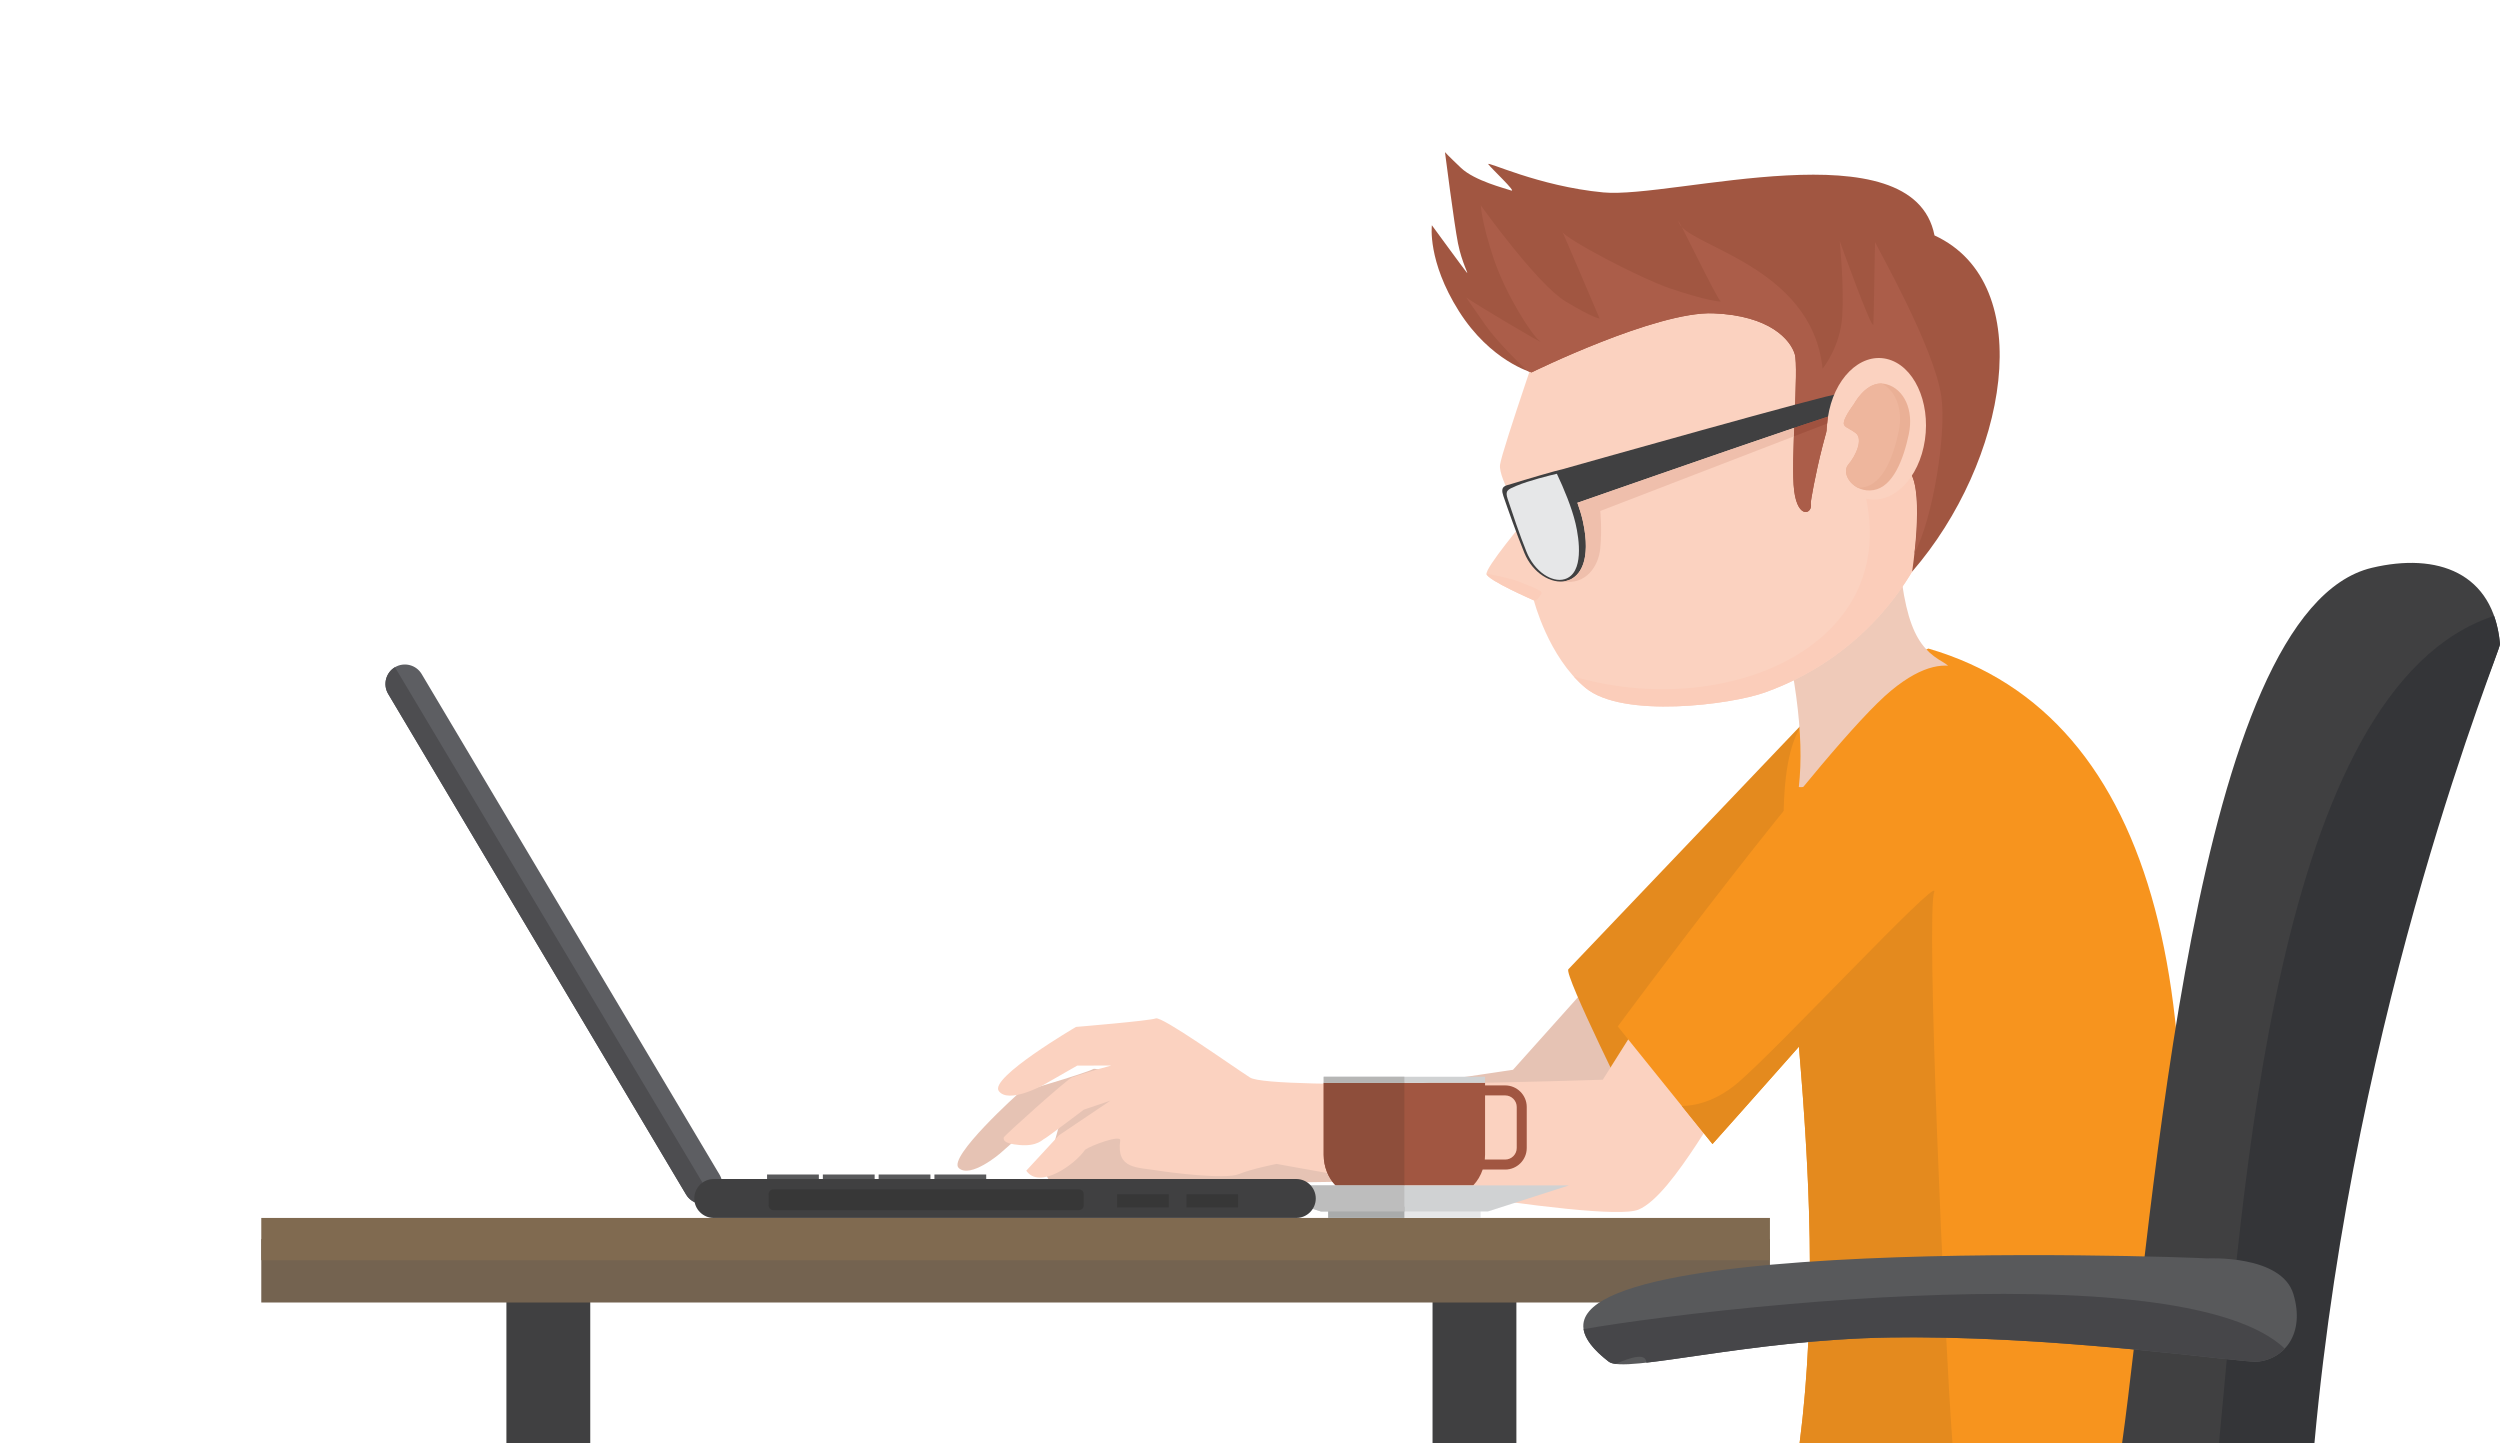 <?xml version="1.0" encoding="utf-8"?>
<!-- Generator: Adobe Illustrator 16.0.0, SVG Export Plug-In . SVG Version: 6.00 Build 0)  -->
<!DOCTYPE svg PUBLIC "-//W3C//DTD SVG 1.1//EN" "http://www.w3.org/Graphics/SVG/1.1/DTD/svg11.dtd">
<svg version="1.1" id="OBJECTS" xmlns="http://www.w3.org/2000/svg" xmlns:xlink="http://www.w3.org/1999/xlink" x="0px" y="0px"
	 width="541.848px" height="312.813px" viewBox="0 0 541.848 312.813" enable-background="new 0 0 541.848 312.813"
	 xml:space="preserve">
<g>
	<rect x="310.487" y="274.374" fill-rule="evenodd" clip-rule="evenodd" fill="#404041" width="18.173" height="38.439"/>
	<rect x="109.759" y="274.374" fill-rule="evenodd" clip-rule="evenodd" fill="#404041" width="18.173" height="38.439"/>
	<path fill-rule="evenodd" clip-rule="evenodd" fill="#E6C3B4" d="M347.656,209.818l-19.732,22.048c0,0-64.451,9.861-69.216,8.004
		c-4.765-1.86-20.654-8.909-21.789-8.16c-1.136,0.75-15.976,5.086-15.976,5.086s-15.68,14.051-13.141,16.367
		c2.539,2.314,8.901-3.118,8.901-3.118l6.114-5.382l6.928-1.423l-3.112,11.212c0,0,2.153,4.197,2.822,4.32
		c0.668,0.119,3.168-0.264,3.168-0.264l2.317,2.488l4.555-0.418c0,0,2.02,2.29,4.32,2.205c2.304-0.084,14.113-0.965,16.605-2.637
		c2.493-1.673,7.363-3.705,7.363-3.705s70.589-0.68,72.559-2.371c1.976-1.697,20.019-27.939,21.657-26.655
		C363.639,228.7,347.656,209.818,347.656,209.818z">
        <!--<animateTransform attributeName="transform" attributeType="XML" type="skewY" dur="0.3s" repeatCount="indefinite" from="1" to="0" begin="0.3s"/>-->
        <animateTransform attributeName="transform" attributeType="XML" type="translate" dur="0.5s" repeatCount="indefinite" begin="0s" values="0,2;2,-4;3,2;2,-5"/>
    </path>
	<path fill-rule="evenodd" clip-rule="evenodd" fill="#E48A1E" d="M339.931,210.071c-1.058,1.108,14.42,32.095,14.42,32.095
		s38.962-42.54,38.687-44.192s-2.203-41.302-2.203-41.302L339.931,210.071z"/>
	<path fill-rule="evenodd" clip-rule="evenodd" fill="#F7941E" d="M417.954,140.565c-2.203,1.102-21.875,8.95-27.12,16.106
		c-12.765,17.415,7.984,88.1-0.794,156.142h77.019C482.061,218.848,468.398,155.225,417.954,140.565z"/>
	<path fill-rule="evenodd" clip-rule="evenodd" fill="#EFCAB9" d="M383.813,125.695c5.291,18.517,7.341,33.805,6.059,44.882
		c6.207,1.013,41.451-21.248,31.388-26.985c-5.843-3.329-9.244-8.119-10.188-31.664L383.813,125.695z"/>
	<path fill-rule="evenodd" clip-rule="evenodd" fill="#FBD2C0" d="M336.244,66.695c0,0-10.741,30.929-11.129,34.045
		c-0.388,3.117,5.346,12.099,5.346,12.099s-8.542,10.205-8.268,11.578c0.274,1.372,10.256,5.704,10.256,5.704
		s3.103,12.247,11.187,18.963c8.084,6.715,31.507,3.635,38.862,1.01c23.885-8.522,40.409-30.881,41.019-58.357
		c0.444-20.026-18.266-33.038-36.531-36.747C368.72,51.281,336.244,66.695,336.244,66.695z"/>
	<path fill-rule="evenodd" clip-rule="evenodd" fill="#FBCDBA" d="M322.188,124.331c-0.002,0.031,0,0.061,0.005,0.086
		c0.274,1.372,10.256,5.704,10.256,5.704c0.581,0.256,1.238-0.789,1.651-1.477c0.412-0.688-2.892-1.722-4.818-2.548
		C327.36,125.273,322.221,124.337,322.188,124.331z"/>
	<path fill-rule="evenodd" clip-rule="evenodd" fill="#FBCDBA" d="M341.079,146.615c0.791,0.877,1.641,1.708,2.557,2.469
		c8.084,6.715,31.507,3.635,38.862,1.01c20.012-7.141,34.854-23.994,39.501-45.433c-2.462-3.713-5.854-5.109-5.854-5.109
		l-11.69,8.525C411.32,140.734,373.161,156.081,341.079,146.615z"/>
	<path fill-rule="evenodd" clip-rule="evenodd" fill="#A15641" d="M419.281,51.024c-4.616-23.667-56.768-7.906-71.765-9.319
		c-14.12-1.329-25.567-6.979-24.935-6.098c0.634,0.881,6.266,6.149,4.947,5.682s-7.912-2.098-10.862-4.891
		c-2.949-2.793-3.485-3.429-3.485-3.429s1.977,15.497,2.821,19.764c0.844,4.266,2.548,7.13,1.854,6.272
		c-0.694-0.857-7.513-10.185-7.513-10.185s-1.012,7.741,5.852,18.608s15.752,13.284,15.752,13.284s27.011-13.275,39.375-12.805
		c12.363,0.472,16.748,5.809,17.67,8.842c0.92,3.032-0.938,23.31-0.123,29.641s4.116,4.958,3.597,2.673
		c-0.121-0.536,4.122-23.854,8.437-26.107c4.55-2.378,10.791,15.798,13.17,19.516c2.979,4.655,0.356,21.432,0.356,21.432
		C434.99,100.184,442.061,61.533,419.281,51.024z"/>
	<path fill-rule="evenodd" clip-rule="evenodd" fill="#AB5D49" d="M331.078,80.417c0.557,0.211,0.87,0.297,0.87,0.297
		s27.011-13.275,39.375-12.805c12.363,0.472,16.748,5.809,17.67,8.842c0.92,3.032-0.938,23.31-0.123,29.641s4.116,4.958,3.597,2.673
		c-0.121-0.536,4.122-23.854,8.437-26.107c4.55-2.378,10.791,15.798,13.17,19.516c2.049,3.201,1.626,12.342,0.871,17.429
		c4.002-7.547,6.955-25.891,5.821-33.936c-1.515-10.738-14.18-32.766-14.318-33.454c-0.138-0.688-0.275,15.833-0.413,17.76
		c-0.138,1.928-7.297-18.035-7.297-18.035s0.964,9.5,0.551,16.246c-0.412,6.746-4.268,11.427-4.268,11.427
		c-2.338-22.714-30.135-26.632-31.251-31.94c-0.234-1.112,8.26,16.658,9.086,17.209s-3.855-0.275-10.739-2.616
		c-6.883-2.34-22.991-10.875-23.541-12.39c-0.551-1.515,8.122,18.86,8.122,18.86s-1.239,0-7.391-3.711
		c-6.15-3.712-18.354-20.794-18.354-20.794s0.138,3.58,2.753,11.427c2.616,7.847,8.261,16.658,10.042,17.989
		c1.782,1.331-14.998-8.628-15.687-9.315c-0.688-0.688,0.275,0.688,3.854,5.782C323.874,73.196,327.522,77.096,331.078,80.417z"/>
	<path fill-rule="evenodd" clip-rule="evenodd" fill="#FBD2C0" d="M360.224,213.393c-2.092,3.667-12.837,20.624-12.837,20.624
		s-72.002,2.404-76.456-0.474c-4.453-2.877-19.122-13.34-20.431-12.815c-1.31,0.523-17.28,1.844-17.28,1.844
		s-18.845,11.01-16.748,13.889c2.096,2.879,9.687-1.315,9.687-1.315l7.329-4.194l7.331-0.005l-0.003,0.006
		c-3.858,1.016-7.826,2.315-8.475,2.559c-1.048,0.393-14.794,12.698-14.794,13.026c0,0.326-0.393,1.309,3.469,1.637
		c3.862,0.327,4.975-1.244,5.368-1.376c0.393-0.131,8.515-6.29,8.515-6.29l5.779-1.966l-11.159,7.514l-7.087,7.673
		c2.881,4.177,10.596-1.368,12.749-4.536c1.14-0.868,7.796-3.375,7.611-2.013c-0.852,6.274,3.632,5.772,8.252,6.539
		c2.357,0.391,14.532,1.954,17.411,0.773c2.879-1.18,8.247-2.23,8.247-2.23s70.545,13.151,78.408,9.913s18.995-26.337,20.393-24.693
		S360.224,213.393,360.224,213.393z">
        <!--<animateTransform attributeName="transform" attributeType="XML" type="skewY" dur="0.28s" repeatCount="indefinite" from="0.5" to="0"/>-->
        <animateTransform attributeName="transform" attributeType="XML" type="translate" dur="0.4s" repeatCount="indefinite" begin="0" values="0,0;1,-3;5,0;0,-3"/>
        
    </path>
	<path fill-rule="evenodd" clip-rule="evenodd" fill="#F7941E" d="M431.508,150.81c-1.979-2.226-7.416-12.857-21.621-1.135
		c-14.206,11.722-59.255,72.8-59.255,72.8l20.53,25.483c0,0,48.549-54.347,57.225-65.85S431.508,150.81,431.508,150.81z"/>
	<rect x="56.63" y="268.558" fill-rule="evenodd" clip-rule="evenodd" fill="#746350" width="326.985" height="13.746"/>
	<rect x="56.63" y="263.976" fill-rule="evenodd" clip-rule="evenodd" fill="#806A50" width="326.985" height="9.164"/>
	<path fill-rule="evenodd" clip-rule="evenodd" fill="#404041" d="M398.545,89.61c-2.763,0.505-56.662,19.364-56.662,19.364
		l-5.729-2.914l2.658-4.404c0,0,59.336-16.776,59.283-16.163S398.545,89.61,398.545,89.61z"/>
	<path fill-rule="evenodd" clip-rule="evenodd" fill="#404041" d="M338.812,101.656c-1.24,0.245-8.319,2.311-11.237,3.235
		c-1.218,0.385-2.51,0.367-1.736,2.615c0.941,2.738,2.859,8.203,4.548,12.322c3.624,8.84,16.355,9.695,12.669-6.931
		C342.028,108.271,338.812,101.656,338.812,101.656z"/>
	<path fill-rule="evenodd" clip-rule="evenodd" fill="#E6E7E8" d="M337.436,102.686c-1.402,0.319-6.092,1.47-8.807,2.625
		c-1.913,0.813-2.457,1.025-1.85,2.86c0.91,2.75,2.625,7.884,4.088,11.461c0.801,1.958,2.128,3.757,3.841,4.911
		c1.322,0.891,2.97,1.433,4.448,0.973c4.182-1.304,3.133-8.642,2.321-12.08C340.68,110.058,338.964,105.898,337.436,102.686z"/>
	<path fill-rule="evenodd" clip-rule="evenodd" fill="#FBD2C0" d="M408.918,77.79c5.809,1.343,9.519,9.212,8.285,17.575
		c-1.231,8.364-6.939,14.055-12.748,12.712c-5.809-1.344-9.519-9.212-8.286-17.575S403.109,76.447,408.918,77.79z"/>
	<path fill-rule="evenodd" clip-rule="evenodd" fill="#EAB096" d="M401.782,87.628c0.872-1.531,3.489-5.386,7.169-4.328
		c3.679,1.058,5.895,5.484,4.753,10.852s-3.39,11.369-7.648,12.073c-4.258,0.704-7.175-3.521-5.457-5.536
		c1.718-2.015,3.261-5.59,1.577-6.847c-1.685-1.258-2.861-1.234-2.499-2.563C400.038,89.95,401.814,87.57,401.782,87.628z"/>
	<path fill-rule="evenodd" clip-rule="evenodd" fill="#EEB69D" d="M401.782,87.628c0.782-1.374,2.969-4.615,6.065-4.506
		c3.014,1.547,4.692,5.605,3.668,10.421c-1.142,5.367-3.39,11.37-7.648,12.073c-0.435,0.072-0.855,0.092-1.259,0.068
		c-2.165-1.143-3.2-3.6-2.01-4.996c1.718-2.015,3.261-5.59,1.577-6.847c-1.685-1.258-2.861-1.234-2.499-2.563
		C400.038,89.95,401.814,87.57,401.782,87.628z"/>
	<rect x="287.86" y="261.531" fill-rule="evenodd" clip-rule="evenodd" fill="#E6E7E8" width="33.048" height="2.444"/>
	<path fill-rule="evenodd" clip-rule="evenodd" fill="#A15641" d="M321.871,234.687v0.564h4.362c2.569,0,4.671,2.103,4.671,4.672
		v8.897c0,2.569-2.102,4.671-4.671,4.671h-4.88c-0.443,1.32-1.153,2.494-2.053,3.434h-29.834c-1.577-1.646-2.57-4.012-2.57-6.629
		v-15.609H321.871L321.871,234.687z M321.871,237.42v12.876c0,0.347-0.018,0.689-0.052,1.026h4.414c1.376,0,2.502-1.126,2.502-2.502
		v-8.897c0-1.377-1.126-2.503-2.502-2.503H321.871z"/>
	<rect x="286.896" y="233.372" fill-rule="evenodd" clip-rule="evenodd" fill="#D0D2D3" width="34.975" height="1.314"/>
	<polygon fill-rule="evenodd" clip-rule="evenodd" fill="#D0D2D3" points="322.508,262.565 340.047,256.925 304.384,256.925 
		268.72,256.925 286.26,262.565 	"/>
	<rect x="287.86" y="261.531" fill-rule="evenodd" clip-rule="evenodd" fill="#A9ABAB" width="16.524" height="2.444"/>
	<path fill-rule="evenodd" clip-rule="evenodd" fill="#8E4E3B" d="M289.466,256.925c-1.577-1.646-2.57-4.012-2.57-6.629v-15.609
		h17.488v22.238H289.466z"/>
	<rect x="286.896" y="233.372" fill-rule="evenodd" clip-rule="evenodd" fill="#B6B6B5" width="17.488" height="1.314"/>
	<polygon fill-rule="evenodd" clip-rule="evenodd" fill="#BDBDBD" points="304.384,256.925 268.72,256.925 286.26,262.565 
		304.384,262.565 	"/>
	<g>
		<path fill-rule="evenodd" clip-rule="evenodd" fill="#5D5E62" d="M84.133,150.396l64.566,108.507
			c1.186,1.994,3.789,2.654,5.783,1.468l0,0c1.994-1.187,2.655-3.789,1.468-5.783L91.384,146.081
			c-1.187-1.994-3.789-2.654-5.783-1.469l0,0C83.607,145.799,82.946,148.401,84.133,150.396z"/>
		<path fill-rule="evenodd" clip-rule="evenodd" fill="#4D4D50" d="M84.133,150.396l64.566,108.507
			c1.186,1.994,3.789,2.654,5.783,1.468l0,0c0.047-0.028,0.094-0.059,0.14-0.088l-69.021-115.67l0,0
			C83.607,145.799,82.946,148.401,84.133,150.396z"/>
		<rect x="166.253" y="254.561" fill-rule="evenodd" clip-rule="evenodd" fill="#58595B" width="11.225" height="1.883"/>
		<rect x="178.344" y="254.561" fill-rule="evenodd" clip-rule="evenodd" fill="#58595B" width="11.225" height="1.883"/>
		<rect x="190.436" y="254.561" fill-rule="evenodd" clip-rule="evenodd" fill="#58595B" width="11.225" height="1.883"/>
		<rect x="202.527" y="254.561" fill-rule="evenodd" clip-rule="evenodd" fill="#58595B" width="11.225" height="1.883"/>
		<path fill-rule="evenodd" clip-rule="evenodd" fill="#404041" d="M280.961,255.538H154.698c-2.321,0-4.219,1.898-4.219,4.219l0,0
			c0,2.32,1.898,4.219,4.219,4.219h126.263c2.32,0,4.219-1.898,4.219-4.219l0,0C285.18,257.437,283.281,255.538,280.961,255.538z"/>
		<rect x="242.129" y="258.836" fill-rule="evenodd" clip-rule="evenodd" fill="#373737" width="11.198" height="2.862"/>
		<rect x="257.149" y="258.836" fill-rule="evenodd" clip-rule="evenodd" fill="#373737" width="11.198" height="2.862"/>
		<path fill-rule="evenodd" clip-rule="evenodd" fill="#373737" d="M167.642,257.778h66.187c0.58,0,1.054,0.475,1.054,1.055v2.413
			c0,0.58-0.474,1.054-1.054,1.054h-66.187c-0.58,0-1.054-0.474-1.054-1.054v-2.413
			C166.588,258.253,167.062,257.778,167.642,257.778z"/>
	</g>
	<path fill-rule="evenodd" clip-rule="evenodd" fill="#E48A1E" d="M371.162,247.958c0,0,8.348-9.345,18.739-21.104
		c2.177,26.057,3.97,56.261,0.138,85.96h33.139c-1.808-24.149-5.808-115.704-3.925-119.614c0.494-2.869-33.489,33.633-42.404,41.317
		c-0.695,0.601-1.388,1.138-2.072,1.617c-3.719,2.603-7.251,3.515-10.253,3.583l4.758,5.905L371.162,247.958z"/>
	<path fill-rule="evenodd" clip-rule="evenodd" fill="#EFBFAC" d="M341.883,108.975c0.478,1.341,0.901,2.702,1.172,3.924
		c1.98,8.931-0.777,12.817-4.314,13.132c5.049,0.798,7.727-3.346,8.096-7.159c0.412-4.268,0-8.123,0-8.123l41.973-16.174
		c0.022-0.612,0.045-1.228,0.068-1.844C372.641,98.212,341.883,108.975,341.883,108.975z"/>
	<path fill-rule="evenodd" clip-rule="evenodd" fill="#A0523F" d="M388.877,92.73c-0.023,0.616-0.046,1.231-0.068,1.844l7.208-2.778
		c0.038-0.43,0.089-0.861,0.152-1.294c0.01-0.067,0.02-0.133,0.03-0.199C394.474,90.854,391.933,91.698,388.877,92.73z"/>
	<path fill-rule="evenodd" clip-rule="evenodd" fill="#404041" d="M514.09,123.063c14.148-3.354,26.347,0.991,27.758,16.51
		c0.137,1.51-32.726,80.504-35.158,112.939c-0.954,12.711-5.783,39.139-8.398,60.301h-38.353
		C466.778,264.107,475.245,132.274,514.09,123.063z"/>
	<path fill-rule="evenodd" clip-rule="evenodd" fill="#343538" d="M540.565,133.485c0.639,1.8,1.076,3.824,1.282,6.088
		c0.141,1.553-31.437,76.98-40.22,173.24h-20.693C486.049,260.376,492.671,149.154,540.565,133.485z"/>
	<path fill-rule="evenodd" clip-rule="evenodd" fill="#58595B" d="M478.417,272.748c-6.139-0.396-166.705-6.057-129.73,22.387
		c3.446,2.651,30.183-4.773,60.998-5.248c35.914-0.553,76.55,5.557,79.639,5.248c5.74-0.573,10.333-6.026,7.749-14.638
		C494.49,271.887,478.417,272.748,478.417,272.748z"/>
	<path fill-rule="evenodd" clip-rule="evenodd" fill="#464649" d="M387.889,282.632c-19.925,1.725-36.842,4.06-44.671,5.45
		c0.317,2.079,2.047,4.421,5.469,7.053c0.304,0.233,0.787,0.389,1.438,0.478c3.66-1.553,6.607-2.398,6.716-0.27
		c7.02-0.789,17.869-2.704,30.637-4.046c6.938-0.729,14.443-1.29,22.207-1.41c1.74-0.026,3.491-0.038,5.248-0.035
		c17.429,0.03,35.474,1.451,49.448,2.814c0.26,0.025,0.518,0.05,0.774,0.075c13.294,1.308,22.74,2.536,24.168,2.394
		c2.261-0.226,4.343-1.208,5.879-2.842c-5.416-5.125-15.742-8.26-28.617-10.009c-0.475-0.064-0.953-0.127-1.435-0.188
		c-14.91-1.881-33.027-1.984-50.839-1.208C405.271,281.282,396.312,281.902,387.889,282.632z"/>
</g>

</svg>
